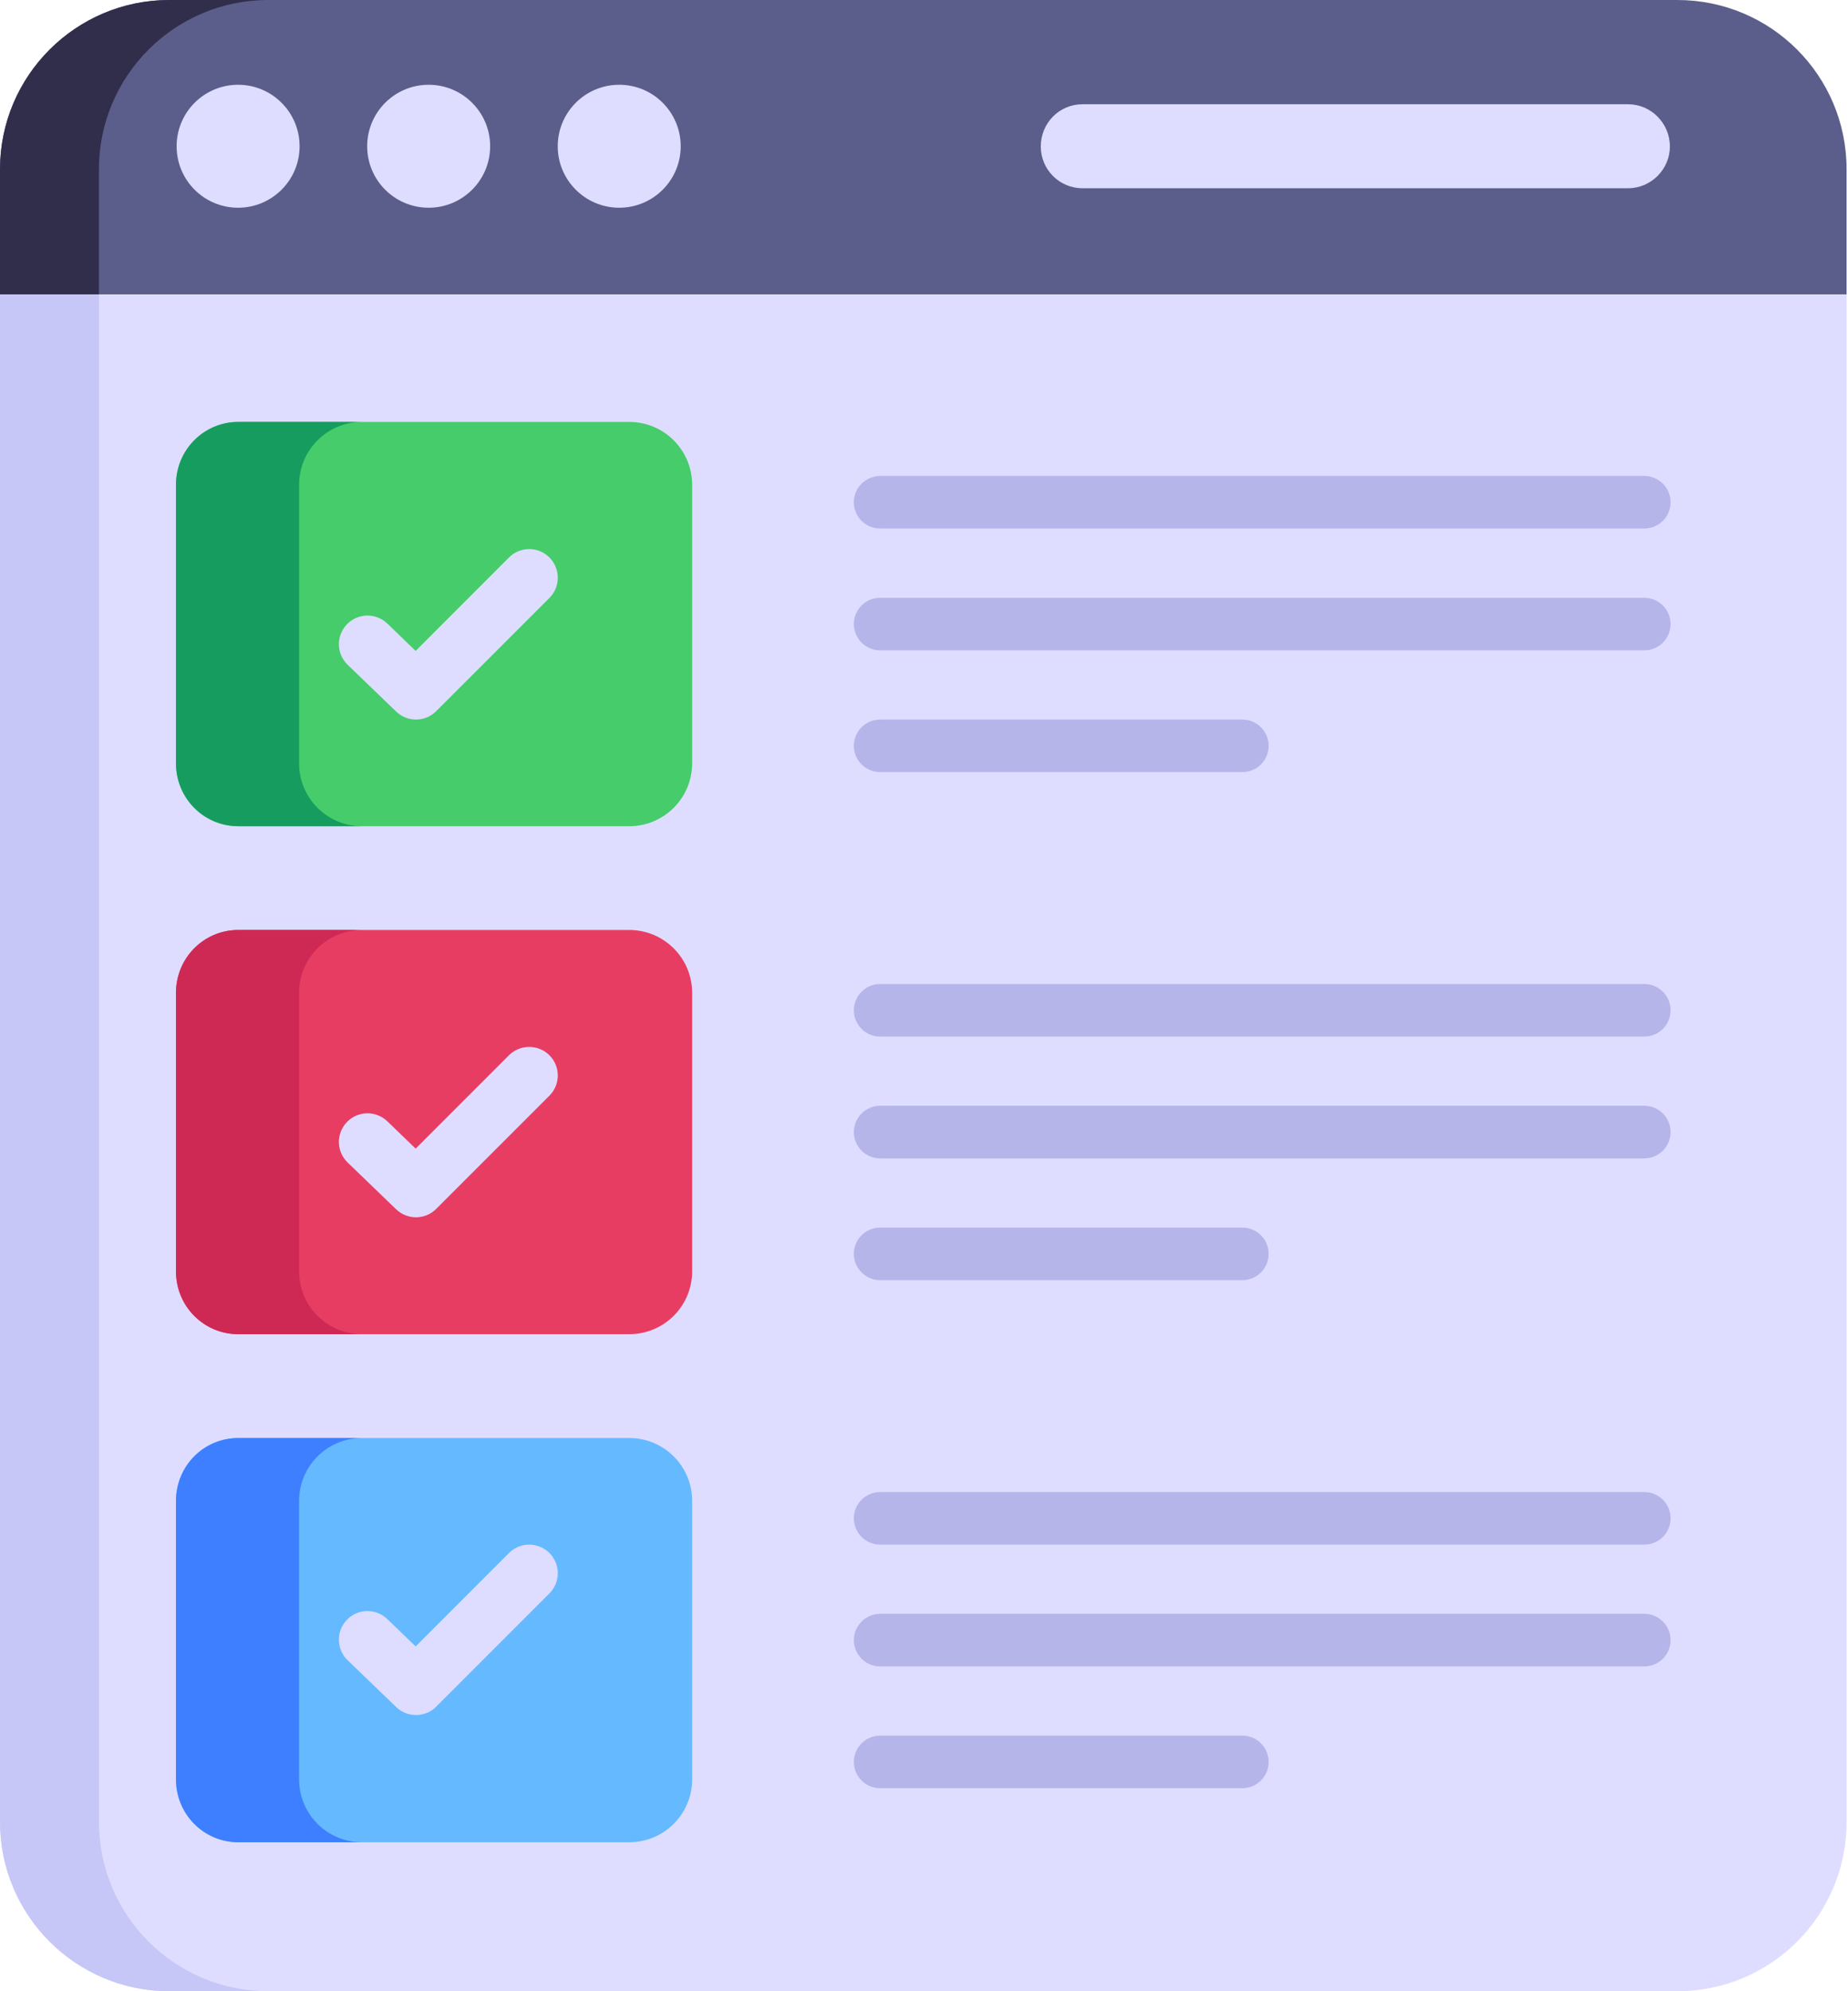 <svg width="26" height="28" viewBox="0 0 26 28" fill="none" xmlns="http://www.w3.org/2000/svg">
<path d="M0 4.089V25.619C0 26.936 1.07 28 2.381 28H23.598C24.916 28 25.98 26.936 25.98 25.619V4.089H0Z" fill="#DEDDFF"/>
<path d="M3.773 28H2.381C1.07 28 0 26.936 0 25.619V4.089H1.392V25.619C1.392 26.936 2.462 28 3.773 28Z" fill="#C6C6F7"/>
<path d="M25.98 2.381V4.139H1.52588e-05V2.381C1.52588e-05 1.064 1.07 0 2.381 0H23.598C24.916 0 25.98 1.064 25.98 2.381Z" fill="#5B5E8B"/>
<path d="M3.773 0C2.462 0 1.392 1.064 1.392 2.381V4.139H0V2.381C0 1.064 1.07 0 2.381 0H3.773Z" fill="#312E4B"/>
<path d="M3.35 2.921C3.827 2.921 4.215 2.534 4.215 2.057C4.215 1.579 3.827 1.192 3.35 1.192C2.872 1.192 2.485 1.579 2.485 2.057C2.485 2.534 2.872 2.921 3.35 2.921Z" fill="#DEDDFF"/>
<path d="M6.031 2.921C6.508 2.921 6.896 2.534 6.896 2.057C6.896 1.579 6.508 1.192 6.031 1.192C5.553 1.192 5.166 1.579 5.166 2.057C5.166 2.534 5.553 2.921 6.031 2.921Z" fill="#DEDDFF"/>
<path d="M8.712 2.921C9.19 2.921 9.577 2.534 9.577 2.057C9.577 1.579 9.19 1.192 8.712 1.192C8.235 1.192 7.847 1.579 7.847 2.057C7.847 2.534 8.235 2.921 8.712 2.921Z" fill="#DEDDFF"/>
<path d="M23.494 2.06C23.494 2.381 23.228 2.647 22.906 2.647H15.23C14.902 2.647 14.643 2.381 14.643 2.06C14.643 1.732 14.902 1.466 15.23 1.466H22.906C23.228 1.466 23.494 1.732 23.494 2.06Z" fill="#DEDDFF"/>
<path d="M9.738 21.105V25.021C9.738 25.509 9.342 25.905 8.853 25.905H3.354C2.865 25.905 2.476 25.509 2.476 25.021V21.105C2.476 20.616 2.865 20.221 3.354 20.221H8.853C9.342 20.221 9.738 20.616 9.738 21.105Z" fill="#65B9FF"/>
<path d="M5.092 25.905H3.354C2.865 25.905 2.476 25.509 2.476 25.021V21.105C2.476 20.616 2.865 20.221 3.354 20.221H5.092C4.604 20.221 4.208 20.616 4.208 21.105V25.021C4.208 25.509 4.604 25.905 5.092 25.905Z" fill="#3E7FFF"/>
<path d="M23.134 21.72H12.383C12.179 21.72 12.013 21.555 12.013 21.35C12.013 21.146 12.179 20.981 12.383 20.981H23.134C23.338 20.981 23.504 21.146 23.504 21.35C23.504 21.555 23.338 21.72 23.134 21.72Z" fill="#B5B5EA"/>
<path d="M23.134 23.433H12.383C12.179 23.433 12.013 23.267 12.013 23.063C12.013 22.859 12.179 22.693 12.383 22.693H23.134C23.338 22.693 23.504 22.859 23.504 23.063C23.504 23.267 23.338 23.433 23.134 23.433Z" fill="#B5B5EA"/>
<path d="M17.479 25.145H12.383C12.179 25.145 12.013 24.98 12.013 24.776C12.013 24.571 12.179 24.406 12.383 24.406H17.479C17.683 24.406 17.849 24.571 17.849 24.776C17.849 24.98 17.683 25.145 17.479 25.145Z" fill="#B5B5EA"/>
<path d="M9.738 13.961V17.877C9.738 18.366 9.342 18.761 8.853 18.761H3.354C2.865 18.761 2.476 18.366 2.476 17.877V13.961C2.476 13.473 2.865 13.077 3.354 13.077H8.853C9.342 13.077 9.738 13.473 9.738 13.961Z" fill="#E83D62"/>
<path d="M5.092 18.761H3.354C2.865 18.761 2.476 18.366 2.476 17.877V13.961C2.476 13.473 2.865 13.077 3.354 13.077H5.092C4.604 13.077 4.208 13.473 4.208 13.961V17.877C4.208 18.366 4.604 18.761 5.092 18.761Z" fill="#CE2955"/>
<path d="M23.134 14.576H12.383C12.179 14.576 12.013 14.411 12.013 14.207C12.013 14.002 12.179 13.837 12.383 13.837H23.134C23.338 13.837 23.504 14.002 23.504 14.207C23.504 14.411 23.338 14.576 23.134 14.576Z" fill="#B5B5EA"/>
<path d="M23.134 16.289H12.383C12.179 16.289 12.013 16.123 12.013 15.919C12.013 15.715 12.179 15.549 12.383 15.549H23.134C23.338 15.549 23.504 15.715 23.504 15.919C23.504 16.123 23.338 16.289 23.134 16.289Z" fill="#B5B5EA"/>
<path d="M17.479 18.001H12.383C12.179 18.001 12.013 17.836 12.013 17.631C12.013 17.427 12.179 17.262 12.383 17.262H17.479C17.683 17.262 17.849 17.427 17.849 17.631C17.849 17.836 17.683 18.001 17.479 18.001Z" fill="#B5B5EA"/>
<path d="M9.738 6.818V10.733C9.738 11.222 9.342 11.618 8.853 11.618H3.354C2.865 11.618 2.476 11.222 2.476 10.733V6.818C2.476 6.329 2.865 5.933 3.354 5.933H8.853C9.342 5.933 9.738 6.329 9.738 6.818Z" fill="#46CC6B"/>
<path d="M5.092 11.618H3.354C2.865 11.618 2.476 11.222 2.476 10.733V6.818C2.476 6.329 2.865 5.933 3.354 5.933H5.092C4.603 5.933 4.208 6.329 4.208 6.818V10.733C4.208 11.222 4.603 11.618 5.092 11.618Z" fill="#179C5F"/>
<path d="M23.134 7.432H12.383C12.179 7.432 12.013 7.267 12.013 7.063C12.013 6.859 12.179 6.693 12.383 6.693H23.134C23.338 6.693 23.504 6.859 23.504 7.063C23.504 7.267 23.338 7.432 23.134 7.432Z" fill="#B5B5EA"/>
<path d="M23.134 9.145H12.383C12.179 9.145 12.013 8.979 12.013 8.775C12.013 8.571 12.179 8.406 12.383 8.406H23.134C23.338 8.406 23.504 8.571 23.504 8.775C23.504 8.979 23.338 9.145 23.134 9.145Z" fill="#B5B5EA"/>
<path d="M17.479 10.857H12.383C12.179 10.857 12.013 10.692 12.013 10.488C12.013 10.284 12.179 10.118 12.383 10.118H17.479C17.683 10.118 17.849 10.284 17.849 10.488C17.849 10.692 17.683 10.857 17.479 10.857Z" fill="#B5B5EA"/>
<path d="M7.73 7.839C7.573 7.682 7.318 7.682 7.161 7.839L5.848 9.153L5.449 8.768C5.289 8.615 5.035 8.619 4.881 8.779C4.727 8.939 4.731 9.193 4.891 9.348L5.574 10.006C5.652 10.081 5.753 10.118 5.853 10.118C5.956 10.118 6.059 10.079 6.137 10L7.73 8.408C7.887 8.251 7.887 7.997 7.73 7.839Z" fill="#DEDDFF"/>
<path d="M7.73 14.839C7.573 14.682 7.318 14.682 7.161 14.839L5.848 16.152L5.449 15.767C5.289 15.614 5.035 15.618 4.881 15.778C4.727 15.938 4.731 16.192 4.891 16.347L5.574 17.005C5.652 17.08 5.753 17.117 5.853 17.117C5.956 17.117 6.059 17.078 6.137 16.999L7.73 15.407C7.887 15.25 7.887 14.996 7.73 14.839Z" fill="#DEDDFF"/>
<path d="M7.73 21.838C7.573 21.681 7.318 21.681 7.161 21.838L5.848 23.151L5.449 22.767C5.289 22.613 5.035 22.617 4.881 22.777C4.727 22.937 4.731 23.192 4.891 23.346L5.574 24.004C5.652 24.079 5.753 24.116 5.853 24.116C5.956 24.116 6.059 24.077 6.137 23.999L7.73 22.406C7.887 22.249 7.887 21.995 7.73 21.838Z" fill="#DEDDFF"/>
</svg>
